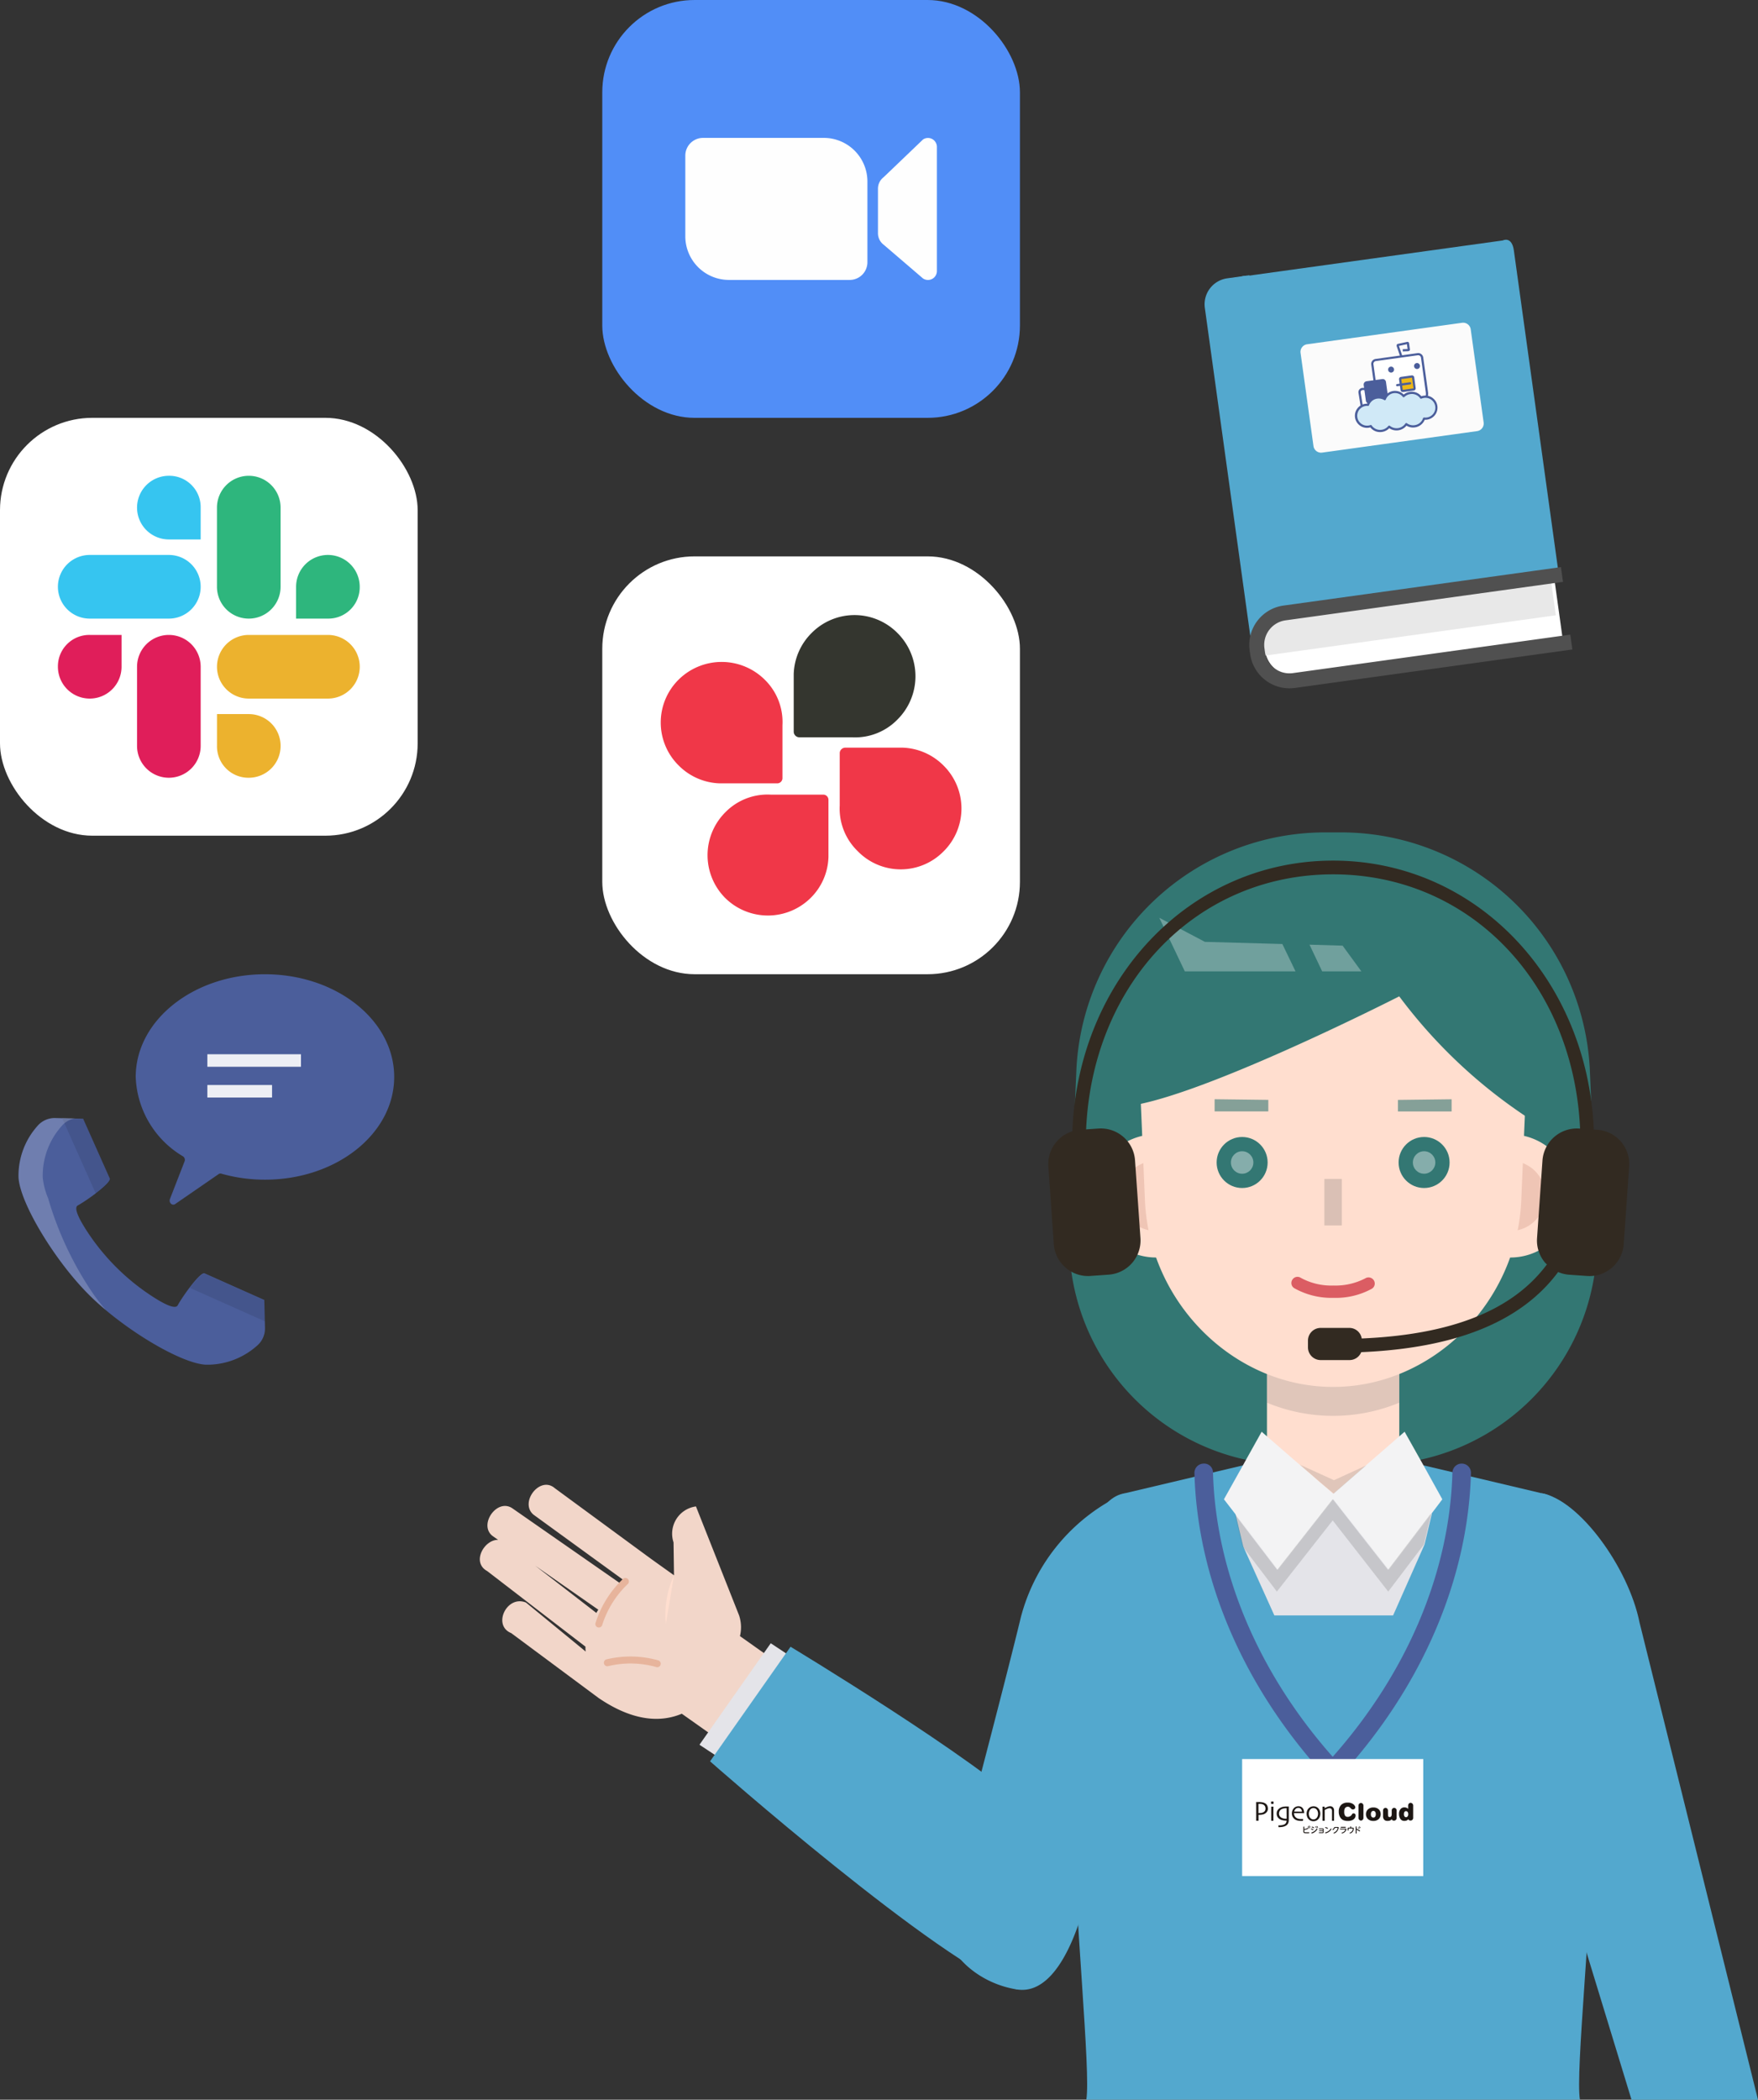 <svg xmlns="http://www.w3.org/2000/svg" width="190.443" height="227.361" viewBox="0 0 190.443 227.361">
  <rect x="0" y="0" width="190.443" height="227.361" fill="#333333" stroke="none"/>
  <g id="グループ_1745" data-name="グループ 1745" transform="translate(-254.433 -7470.639)">
    <g id="グループ_1425" data-name="グループ 1425" transform="translate(-1701.189 8675.438)">
      <g id="グループ_1423" data-name="グループ 1423" transform="translate(2007.604 -1114.668)">
        <g id="グループ_1416" data-name="グループ 1416" transform="translate(63.847)">
          <path id="パス_1588" data-name="パス 1588" d="M2100.918-1066.222c-4.46-1.054-10.08-2.391-14.523-3.426l-4.638,3.712h-6.781l-4.639-3.712c-4.443,1.035-10.045,2.373-14.524,3.426-10.991,1.677-3.211,59.593-4.2,65.675h53.469C2104.094-1006.629,2112.052-1064.6,2100.918-1066.222Z" transform="translate(-2049.761 1137.777)" fill="#53a8ce"/>
          <path id="パス_1589" data-name="パス 1589" d="M2106.943-1071.685a24.29,24.29,0,0,1-24.416,25.5h-8.293a24.287,24.287,0,0,1-24.416-25.5l.761-17.48a26.986,26.986,0,0,1,26.637-25.5h2.327a26.986,26.986,0,0,1,26.638,25.5Z" transform="translate(-2049.794 1114.668)" fill="#337773"/>
          <g id="グループ_1409" data-name="グループ 1409" transform="translate(2.727 32.721)">
            <g id="グループ_1407" data-name="グループ 1407" transform="translate(44.479)">
              <path id="パス_1590" data-name="パス 1590" d="M2082.149-1093.046l-1.162,13.287a6.659,6.659,0,0,0,7.215-6.055A6.661,6.661,0,0,0,2082.149-1093.046Z" transform="translate(-2080.987 1093.046)" fill="#ffdecf"/>
              <path id="パス_1591" data-name="パス 1591" d="M2081.814-1091.156l-.663,7.565a3.79,3.79,0,0,0,4.1-3.443A3.782,3.782,0,0,0,2081.814-1091.156Z" transform="translate(-2080.902 1094.016)" fill="#efc5b5"/>
            </g>
            <g id="グループ_1408" data-name="グループ 1408">
              <path id="パス_1592" data-name="パス 1592" d="M2051.621-1085.832a6.674,6.674,0,0,0,7.216,6.073l-1.162-13.287A6.668,6.668,0,0,0,2051.621-1085.832Z" transform="translate(-2051.596 1093.046)" fill="#ffdecf"/>
              <path id="パス_1593" data-name="パス 1593" d="M2053.508-1087.052a3.8,3.8,0,0,0,4.105,3.461l-.661-7.565A3.79,3.79,0,0,0,2053.508-1087.052Z" transform="translate(-2050.622 1094.016)" fill="#efc5b5"/>
            </g>
          </g>
          <rect id="長方形_552" data-name="長方形 552" width="14.335" height="22.498" transform="translate(21.419 54.517)" fill="#ffdecf"/>
          <g id="グループ_1410" data-name="グループ 1410" transform="translate(21.418 57.563)" opacity="0.2" style="mix-blend-mode: normal;isolation: isolate">
            <path id="パス_1594" data-name="パス 1594" d="M2078.282-1072.441a18.732,18.732,0,0,1-14.336,0c0-1.754,0-2.436,0-4.19h14.334Z" transform="translate(-2063.946 1076.631)" fill="#666"/>
          </g>
          <path id="パス_1595" data-name="パス 1595" d="M2096.181-1076.92c-.47,11.117-9.644,20.212-20.383,20.212s-19.913-9.1-20.385-20.212l-.571-13.472a19.274,19.274,0,0,1,19.372-20.212h3.164a19.275,19.275,0,0,1,19.374,20.212Z" transform="translate(-2047.212 1116.754)" fill="#ffdecf"/>
          <g id="グループ_1411" data-name="グループ 1411" transform="translate(15.749 28.894)" opacity="0.6">
            <path id="パス_1596" data-name="パス 1596" d="M2060.2-1094.255h5.817v-1.249l-5.817-.072Z" transform="translate(-2060.2 1095.575)" fill="#337773"/>
            <path id="パス_1597" data-name="パス 1597" d="M2073.323-1095.5v1.249h5.817v-1.32Z" transform="translate(-2053.464 1095.575)" fill="#337773"/>
          </g>
          <path id="パス_1598" data-name="パス 1598" d="M2083-1064.846l-.785,3.3-3.408,7.682h-12.864l-3.372-7.468-.82-3.444-.107-.464-.018-.107,1.463-2.605,8.725,1.374.57.107.554-.107.464-.071,7.9-1.249,1.606,2.89.071.107Z" transform="translate(-2043.722 1138.649)" fill="#e4e4e9"/>
          <path id="パス_1599" data-name="パス 1599" d="M2084.526-1064.467l-1.16,1.534-4.639,6.1-6.013-7.655-6.012,7.655-4.55-5.977-1.284-1.659,1.837-3.283,2.249-4.032,6.209,5.389,1.552,1.32,1.517-1.32,6.209-5.389,2.266,4.032Z" transform="translate(-2044.109 1136.682)" fill="#f3f3f4"/>
          <path id="パス_1600" data-name="パス 1600" d="M2082.877-1065.408l-4.639,6.1-5.995-7.655-6.012,7.655-4.568-5.977.821,3.444,3.711,4.889,6.049-7.708,6.013,7.708,3.871-5.1.785-3.3Z" transform="translate(-2043.701 1139.158)" fill="#505050" opacity="0.2" style="mix-blend-mode: normal;isolation: isolate"/>
          <path id="パス_1601" data-name="パス 1601" d="M2069.966-1066.284l1.517-1.32,2.016-1.748-3.5,1.606-3.693-1.677,2.105,1.82Z" transform="translate(-2041.316 1137.892)" fill="#666" opacity="0.2" style="mix-blend-mode: normal;isolation: isolate"/>
          <path id="パス_1602" data-name="パス 1602" d="M2073.71-1082.708a7,7,0,0,1-3.462.782,6.874,6.874,0,0,1-3.53-.832.652.652,0,0,0-.916.2.655.655,0,0,0,.2.915,8.185,8.185,0,0,0,4.262,1.049,8.077,8.077,0,0,0,4.145-.982.656.656,0,0,0,.216-.916.671.671,0,0,0-.915-.216Z" transform="translate(-2041.631 1130.993)" fill="#db5d63"/>
          <rect id="長方形_553" data-name="長方形 553" width="1.891" height="5.037" transform="translate(27.641 37.523)" fill="#4a4a4c" opacity="0.2" style="mix-blend-mode: normal;isolation: isolate"/>
          <g id="グループ_1414" data-name="グループ 1414" transform="translate(15.969 32.983)">
            <g id="グループ_1412" data-name="グループ 1412">
              <circle id="楕円形_159" data-name="楕円形 159" cx="2.762" cy="2.762" r="2.762" fill="#337773"/>
              <circle id="楕円形_160" data-name="楕円形 160" cx="1.217" cy="1.217" r="1.217" transform="translate(1.545 1.545)" fill="#fff" opacity="0.4"/>
            </g>
            <g id="グループ_1413" data-name="グループ 1413" transform="translate(19.712)">
              <circle id="楕円形_161" data-name="楕円形 161" cx="2.762" cy="2.762" r="2.762" fill="#337773"/>
              <circle id="楕円形_162" data-name="楕円形 162" cx="1.217" cy="1.217" r="1.217" transform="translate(1.544 1.544)" fill="#fff" opacity="0.4"/>
            </g>
          </g>
          <g id="グループ_1415" data-name="グループ 1415" transform="translate(5.608 3.267)">
            <path id="パス_1603" data-name="パス 1603" d="M2083.641-1098.021a55.32,55.32,0,0,0,16.122,14.51c.3-20.064-9.878-29-21.717-29h-3.122c-11.825,0-21.076,10.772-21.424,26.443C2060.922-1086.443,2083.641-1098.021,2083.641-1098.021Z" transform="translate(-2053.5 1112.509)" fill="#337773"/>
            <path id="パス_1604" data-name="パス 1604" d="M2061.183-1105.951l-4.942-2.605,2.765,5.8H2071l-1.428-2.962Z" transform="translate(-2052.093 1114.538)" fill="#fff" opacity="0.3" style="mix-blend-mode: normal;isolation: isolate"/>
            <path id="パス_1605" data-name="パス 1605" d="M2066.993-1106.634l1.374,2.891h4.247l-2.034-2.783Z" transform="translate(-2046.573 1115.525)" fill="#fff" opacity="0.3" style="mix-blend-mode: normal;isolation: isolate"/>
          </g>
        </g>
        <path id="パス_1606" data-name="パス 1606" d="M2107.774-1083.5l-.384-.027c-.719-16.444-12.844-29.12-28.239-29.12-15.456,0-27.617,12.776-28.248,29.313a3.709,3.709,0,0,0-2.6,3.792l.59,8.425a3.687,3.687,0,0,0,1.271,2.538,3.688,3.688,0,0,0,2.427.914c.088,0,.176,0,.262-.009l1.984-.139a3.716,3.716,0,0,0,3.443-3.959l-.589-8.426a3.69,3.69,0,0,0-1.27-2.538,3.716,3.716,0,0,0-2.691-.9l-1.336.092c.7-15.843,11.948-27.615,26.758-27.615,14.782,0,26.018,11.73,26.752,27.531l-.112-.008a3.741,3.741,0,0,0-3.961,3.442l-.588,8.425a3.687,3.687,0,0,0,.9,2.691c.052.058.114.1.167.157-3.72,4.988-10.338,7.6-20.062,8.018a1.355,1.355,0,0,0-1.327-1.144H2077.8a1.376,1.376,0,0,0-1.374,1.374v.735a1.377,1.377,0,0,0,1.374,1.374h3.127a1.372,1.372,0,0,0,1.27-.857c10.244-.439,17.331-3.3,21.33-8.679a3.67,3.67,0,0,0,1.159.291l1.986.139c.086,0,.174.009.262.009a3.685,3.685,0,0,0,2.427-.914,3.687,3.687,0,0,0,1.27-2.538l.591-8.425A3.714,3.714,0,0,0,2107.774-1083.5Z" transform="translate(-1986.717 1115.703)" fill="#322a21"/>
        <g id="グループ_1417" data-name="グループ 1417" transform="translate(114.298 71.555)">
          <path id="パス_1607" data-name="パス 1607" d="M2083.837-1067.385c4.091.7,9.434,8.054,10.624,14l12.833,51.679h-13.7l-10.46-34.233Z" transform="translate(-2083.131 1067.385)" fill="#53a8ce"/>
        </g>
        <g id="グループ_1422" data-name="グループ 1422" transform="translate(0 70.643)">
          <g id="グループ_1419" data-name="グループ 1419">
            <g id="グループ_1418" data-name="グループ 1418">
              <path id="パス_1608" data-name="パス 1608" d="M2043.767-1045.952l-7.985-5.649a4.106,4.106,0,0,0-.094-2.243l-4.673-11.8a2.978,2.978,0,0,0-2.429,3.892l.051,3.564c-1.224-.879-2.267-1.611-3.113-2.237l-9.809-7.2c-1.6-1.379-3.846,1.544-2.31,2.865l10.156,7.376c-.16.082-.317.171-.471.266l-11.968-8.326c-1.7-1.143-3.765,1.91-2.054,3.06l.518.361c-1.5-.047-2.922,2.429-1.186,3.378l10.649,8.188a2.2,2.2,0,0,0,.024.528l-6.473-5.307c-2.078-.854-3.667,2.48-1.6,3.307l9.448,7.014c3.4,2.323,6.445,2.806,9.032,1.718l8.3,5.869Zm-23.542-8.16-6.623-5.114,6.833,4.764A3.179,3.179,0,0,0,2020.225-1054.112Z" transform="translate(-2007.604 1067.987)" fill="#f2d6c9"/>
            </g>
            <path id="パス_1609" data-name="パス 1609" d="M2016.25-1055.956a.366.366,0,0,1-.089-.01.376.376,0,0,1-.278-.456,11.277,11.277,0,0,1,2.974-4.787.38.38,0,0,1,.537,0,.377.377,0,0,1,0,.534,10.519,10.519,0,0,0-2.771,4.423A.378.378,0,0,1,2016.25-1055.956Z" transform="translate(-2003.36 1071.411)" fill="#e7b49c"/>
            <path id="パス_1610" data-name="パス 1610" d="M2022.263-1054.538a.356.356,0,0,1-.1-.014,10.327,10.327,0,0,0-5.191-.106.377.377,0,0,1-.474-.251.379.379,0,0,1,.25-.474,11.128,11.128,0,0,1,5.61.1.381.381,0,0,1,.269.465A.384.384,0,0,1,2022.263-1054.538Z" transform="translate(-2003.045 1074.289)" fill="#e7b49c"/>
            <path id="パス_1611" data-name="パス 1611" d="M2020.945-1056.236a10.207,10.207,0,0,1,.885-5.274" transform="translate(-2000.797 1071.313)" fill="#ffdecf"/>
          </g>
          <g id="グループ_1421" data-name="グループ 1421" transform="translate(23.79 17.159)">
            <g id="グループ_1420" data-name="グループ 1420">
              <path id="パス_1612" data-name="パス 1612" d="M2031.046-1056.649l-7.722,10.988,5.522,3.646,7.722-10.988Z" transform="translate(-2023.324 1056.649)" fill="#e4e4e9"/>
              <path id="パス_1613" data-name="パス 1613" d="M2058.521-1038.744c-5.386-5.378-25.719-17.655-25.719-17.655l-8.719,12.406s25,22.068,33.251,24.7" transform="translate(-2022.934 1056.777)" fill="#53a8ce"/>
            </g>
          </g>
          <path id="パス_1614" data-name="パス 1614" d="M2060.448-1067.385a20.44,20.44,0,0,0-11.3,13.458s-1.6,6.79-8.246,31.825c-.672,3.833,3.118,7.713,7.836,8.451,5.383.841,7.645-10.6,7.645-10.6l3.222-11.7Z" transform="translate(-1990.549 1068.297)" fill="#53a8ce"/>
        </g>
      </g>
      <g id="グループ_1424" data-name="グループ 1424" transform="translate(2085.014 -1046.32)">
        <path id="パス_1615" data-name="パス 1615" d="M2073.735-1035.249h0a1,1,0,0,1-.74-.324c-8.861-9.635-13.918-21.319-14.239-32.9a1.007,1.007,0,0,1,.977-1.032.96.96,0,0,1,1.034.976c.3,10.771,4.893,21.657,12.968,30.772,8.076-9.115,12.673-20,12.968-30.771a1.006,1.006,0,0,1,1.005-.978h.029a1,1,0,0,1,.976,1.032c-.319,11.578-5.375,23.262-14.239,32.9A1,1,0,0,1,2073.735-1035.249Z" transform="translate(-2058.756 1069.504)" fill="#4b5e9b"/>
        <rect id="長方形_554" data-name="長方形 554" width="19.623" height="12.669" transform="translate(5.168 31.992)" fill="#fff"/>
        <path id="パス_1616" data-name="パス 1616" d="M2064.45-1044.574a.627.627,0,0,1-.142.4.712.712,0,0,1-.383.242,1.407,1.407,0,0,1-.225.039,2.371,2.371,0,0,1-.273.012v.641h-.25c0-.061,0-.172,0-.339s0-.418,0-.761v-.4c0-.159,0-.336-.006-.53h.23a2.609,2.609,0,0,1,.446.034.856.856,0,0,1,.31.114.583.583,0,0,1,.21.225.708.708,0,0,1,.074.324m-.257,0a.443.443,0,0,0-.289-.44.7.7,0,0,0-.2-.048c-.07-.006-.142-.01-.218-.01h-.056v.227c0,.138,0,.251,0,.333v.44h.061a1.713,1.713,0,0,0,.216-.014.663.663,0,0,0,.2-.05.491.491,0,0,0,.218-.169.455.455,0,0,0,.071-.268Zm.873-.493h-.268v-.26h.268Zm-.013,1.83h-.241c0-.016,0-.112,0-.3s0-.334,0-.452v-.344q0-.186,0-.44h.241c0,.147,0,.283-.006.41v.339c0,.234,0,.423,0,.564s0,.218,0,.221m1.667-1.548v1.453a.8.8,0,0,1-.088.407.637.637,0,0,1-.253.235,1.226,1.226,0,0,1-.315.106,2.137,2.137,0,0,1-.451.038l-.024-.192a2.476,2.476,0,0,0,.317-.018,1.139,1.139,0,0,0,.257-.056.486.486,0,0,0,.247-.177.512.512,0,0,0,.073-.268h-.073a1.611,1.611,0,0,1-.371-.044.917.917,0,0,1-.327-.136.7.7,0,0,1-.217-.235.692.692,0,0,1-.083-.356.619.619,0,0,1,.116-.375.8.8,0,0,1,.312-.257,1.05,1.05,0,0,1,.3-.1,2.51,2.51,0,0,1,.4-.026h.175Zm-.232.8v-.273c0-.109,0-.225,0-.339h-.04a1.368,1.368,0,0,0-.246.018,1.074,1.074,0,0,0-.223.067.508.508,0,0,0-.235.2.53.53,0,0,0-.082.29.49.49,0,0,0,.082.283.532.532,0,0,0,.217.183.99.99,0,0,0,.215.071,1.049,1.049,0,0,0,.257.027h.058v-.17c0-.1,0-.216,0-.354m1.9-.08h-1.1a.664.664,0,0,0,.067.3.566.566,0,0,0,.206.222.671.671,0,0,0,.2.083,1.09,1.09,0,0,0,.27.029c.058,0,.114,0,.159,0l.089-.006-.027.2-.08.006c-.046,0-.1,0-.16,0a1.3,1.3,0,0,1-.424-.062.8.8,0,0,1-.293-.174.784.784,0,0,1-.17-.236.739.739,0,0,1-.07-.321.891.891,0,0,1,.052-.313.858.858,0,0,1,.154-.259.6.6,0,0,1,.223-.159.7.7,0,0,1,.275-.058.707.707,0,0,1,.251.043.514.514,0,0,1,.189.13.643.643,0,0,1,.136.238,1.091,1.091,0,0,1,.05.342m-.235-.17a.5.5,0,0,0-.128-.3.364.364,0,0,0-.274-.107.4.4,0,0,0-.283.109.58.58,0,0,0-.157.293Zm1.984.225a.936.936,0,0,1-.063.339.761.761,0,0,1-.182.274.714.714,0,0,1-.221.147.758.758,0,0,1-.277.05.774.774,0,0,1-.274-.05.684.684,0,0,1-.225-.145.742.742,0,0,1-.178-.272.9.9,0,0,1-.062-.342.919.919,0,0,1,.053-.322.759.759,0,0,1,.169-.263.7.7,0,0,1,.237-.162.735.735,0,0,1,.285-.057.741.741,0,0,1,.286.053.664.664,0,0,1,.226.156.768.768,0,0,1,.169.269.88.88,0,0,1,.058.327m-.243.011a.84.84,0,0,0-.046-.278.54.54,0,0,0-.144-.225.381.381,0,0,0-.141-.089.478.478,0,0,0-.169-.031.44.44,0,0,0-.182.033.457.457,0,0,0-.146.1.557.557,0,0,0-.127.209.75.75,0,0,0-.045.265.773.773,0,0,0,.047.281.539.539,0,0,0,.151.227.434.434,0,0,0,.136.082.5.5,0,0,0,.163.027.474.474,0,0,0,.179-.033.42.42,0,0,0,.145-.1.585.585,0,0,0,.131-.212.761.761,0,0,0,.046-.263m1.734.757c0-.009,0-.079,0-.216s0-.253,0-.345v-.557a.467.467,0,0,0-.118-.334.414.414,0,0,0-.314-.121.782.782,0,0,0-.235.047,2.143,2.143,0,0,0-.355.17v-.177h-.231c0,.16,0,.312,0,.454v.374c0,.231,0,.4,0,.521s0,.178,0,.186h.24c0-.008,0-.094,0-.26s0-.307,0-.425v-.48a1.963,1.963,0,0,1,.277-.139.62.62,0,0,1,.229-.056.261.261,0,0,1,.215.076.411.411,0,0,1,.068.25v.459c0,.038,0,.135,0,.295s0,.254,0,.281h.239m1.919-.678a.553.553,0,0,1-.188.18.512.512,0,0,1-.274.07.332.332,0,0,1-.272-.118.721.721,0,0,1-.1-.437.688.688,0,0,1,.082-.38.374.374,0,0,1,.47-.124.327.327,0,0,1,.121.1.87.87,0,0,0,.076.076.277.277,0,0,0,.318.056s.094-.056.115-.115a.249.249,0,0,0-.027-.233.629.629,0,0,0-.209-.22.981.981,0,0,0-.572-.147.951.951,0,0,0-.711.254,1,1,0,0,0-.254.735,1.087,1.087,0,0,0,.145.586.805.805,0,0,0,.342.321,1.241,1.241,0,0,0,.508.091,1.13,1.13,0,0,0,.426-.074.647.647,0,0,0,.354-.3c.056-.109.121-.434-.169-.448a.2.2,0,0,0-.183.121m.714.362a.289.289,0,0,0,.268.3.288.288,0,0,0,.268-.3v-1.312a.289.289,0,0,0-.268-.3.286.286,0,0,0-.268.3Zm.81-.388a.7.7,0,0,1,.215-.525.813.813,0,0,1,.581-.206.8.8,0,0,1,.631.242.758.758,0,0,1-.041,1.006.812.812,0,0,1-.589.206.828.828,0,0,1-.543-.169.685.685,0,0,1-.254-.554m.534,0a.423.423,0,0,0,.075.276.25.25,0,0,0,.349.032l.031-.032a.436.436,0,0,0,.074-.283.415.415,0,0,0-.075-.269.231.231,0,0,0-.185-.088.238.238,0,0,0-.192.089.413.413,0,0,0-.077.274Zm2.787-.395a.287.287,0,0,0-.266-.3.286.286,0,0,0-.267.3v.365a.422.422,0,0,1-.062.263.186.186,0,0,1-.156.073.168.168,0,0,1-.136-.056l-.032-.036c-.009-.08-.017-.281-.017-.451v-.157a.288.288,0,0,0-.268-.3.287.287,0,0,0-.268.3v.578a.566.566,0,0,0,.124.406.451.451,0,0,0,.346.131.733.733,0,0,0,.306-.048.518.518,0,0,0,.165-.13s.02.033.03.056c.028.054.082.094.251.094a.281.281,0,0,0,.248-.3Zm1.52-.831a.289.289,0,0,1,.27.3v1.309a.281.281,0,0,1-.25.3c-.136,0-.222-.035-.25-.1a.092.092,0,0,0-.026-.035.81.81,0,0,1-.143.115.627.627,0,0,1-.279.057.491.491,0,0,1-.434-.216.9.9,0,0,1-.15-.525.765.765,0,0,1,.165-.53.544.544,0,0,1,.422-.183.6.6,0,0,1,.226.041.531.531,0,0,1,.182.124v-.362a.285.285,0,0,1,.268-.3m-.265,1.221a.376.376,0,0,0-.07-.245.224.224,0,0,0-.176-.08.191.191,0,0,0-.153.074.411.411,0,0,0-.064.26.4.4,0,0,0,.064.25.2.2,0,0,0,.16.079.216.216,0,0,0,.17-.08.406.406,0,0,0,.068-.26Zm.266-1.221a.289.289,0,0,1,.27.3v1.309a.28.28,0,0,1-.25.3c-.136,0-.222-.035-.25-.1a.11.11,0,0,0-.025-.035.873.873,0,0,1-.143.115.636.636,0,0,1-.28.057.492.492,0,0,1-.434-.216.9.9,0,0,1-.15-.525.77.77,0,0,1,.165-.53.543.543,0,0,1,.422-.183.6.6,0,0,1,.225.041.527.527,0,0,1,.18.124v-.362a.286.286,0,0,1,.269-.3m-.265,1.221a.373.373,0,0,0-.069-.245.223.223,0,0,0-.176-.08.194.194,0,0,0-.154.074.411.411,0,0,0-.064.26.4.4,0,0,0,.064.25.2.2,0,0,0,.16.079.22.22,0,0,0,.17-.08.4.4,0,0,0,.069-.26Zm.266-1.221a.289.289,0,0,1,.27.3v1.309a.28.28,0,0,1-.25.3c-.136,0-.221-.035-.25-.1a.085.085,0,0,0-.026-.035.7.7,0,0,1-.144.115.625.625,0,0,1-.279.057.493.493,0,0,1-.434-.216.9.9,0,0,1-.15-.525.764.764,0,0,1,.167-.53.538.538,0,0,1,.421-.183.6.6,0,0,1,.225.041.521.521,0,0,1,.178.124v-.362a.287.287,0,0,1,.271-.3m-.265,1.221a.373.373,0,0,0-.069-.245.223.223,0,0,0-.175-.08.193.193,0,0,0-.156.074.411.411,0,0,0-.064.26.4.4,0,0,0,.064.25.2.2,0,0,0,.16.079.22.22,0,0,0,.17-.08.381.381,0,0,0,.071-.26Zm-11.254,1.63a1.771,1.771,0,0,0,.336-.111c.035-.016.039-.018.051-.018a.05.05,0,0,1,.047.051c0,.026-.012.035-.074.062a1.766,1.766,0,0,1-.36.111v.153c0,.08.015.094.235.094.059,0,.118,0,.176,0l.079,0a.041.041,0,0,1,.049.047.042.042,0,0,1-.029.045,1,1,0,0,1-.273.011c-.2,0-.337,0-.337-.17v-.5c0-.032.015-.046.052-.046s.049.027.049.046Zm.638-.226a.12.12,0,0,1-.12.12.119.119,0,0,1-.119-.12.119.119,0,0,1,.119-.118A.118.118,0,0,1,2069.038-1042.542Zm-.183,0a.064.064,0,0,0,.063.065.064.064,0,0,0,.064-.065.064.064,0,0,0-.064-.063A.064.064,0,0,0,2068.855-1042.542Zm.3.162a.7.7,0,0,1,.146.05c.073.032.082.035.082.064a.051.051,0,0,1-.042.053c-.011,0-.012,0-.073-.027-.022-.009-.133-.052-.139-.056a.04.04,0,0,1-.018-.034A.047.047,0,0,1,2069.156-1042.38Zm.009.467c0-.032.02-.039.073-.056a.962.962,0,0,0,.487-.375c.019-.024.029-.039.05-.039a.056.056,0,0,1,.054.053.857.857,0,0,1-.255.3.845.845,0,0,1-.359.18A.053.053,0,0,1,2069.165-1041.912Zm.068-.676a.774.774,0,0,1,.153.054c.053.023.071.031.071.059a.048.048,0,0,1-.042.051c-.01,0-.016,0-.071-.027l-.134-.053a.039.039,0,0,1-.02-.035A.047.047,0,0,1,2069.233-1042.589Zm.511.12a.037.037,0,0,1-.037.034c-.02,0-.025-.012-.038-.036a.484.484,0,0,0-.059-.091.034.034,0,0,1-.009-.021.037.037,0,0,1,.047-.033A.348.348,0,0,1,2069.745-1042.469Zm.133-.024a.037.037,0,0,1-.037.035c-.02,0-.023-.009-.037-.038a.429.429,0,0,0-.057-.094.04.04,0,0,1-.009-.021.038.038,0,0,1,.049-.034A.356.356,0,0,1,2069.878-1042.493Zm.162.387a.039.039,0,0,1-.045-.041c0-.036.024-.043.045-.043h.362v-.088c0-.014,0-.033-.034-.033h-.344a.039.039,0,0,1-.043-.042.038.038,0,0,1,.043-.042h.37c.075,0,.1.035.1.094v.313c0,.074-.037.1-.1.1h-.377a.04.04,0,0,1-.044-.042.038.038,0,0,1,.044-.042h.351c.03,0,.034-.017.034-.035v-.094Zm1.308-.222a.806.806,0,0,1-.281.31.886.886,0,0,1-.354.153.053.053,0,0,1-.053-.056c0-.035.02-.041.071-.054a.879.879,0,0,0,.5-.345c.038-.052.042-.058.063-.058S2071.347-1042.357,2071.347-1042.328Zm-.51-.168c.115.052.115.068.115.088a.055.055,0,0,1-.048.056.087.087,0,0,1-.044-.018c-.04-.023-.107-.053-.163-.077-.017-.008-.036-.017-.036-.041a.052.052,0,0,1,.051-.053A.666.666,0,0,1,2070.837-1042.5Zm1.2-.048c.026,0,.088,0,.088.073a.809.809,0,0,1-.235.466.6.6,0,0,1-.271.159.05.05,0,0,1-.047-.052c0-.027.017-.035.059-.053a.7.7,0,0,0,.341-.34.551.551,0,0,0,.041-.141c0-.02-.017-.02-.032-.02h-.226c-.03,0-.033.006-.056.041a.724.724,0,0,1-.154.179.065.065,0,0,1-.041.018.052.052,0,0,1-.051-.048c0-.018.008-.024.041-.055a.658.658,0,0,0,.144-.18c.028-.046.05-.047.106-.047Zm.83.171c.029,0,.089,0,.089.071a.515.515,0,0,1-.156.293.671.671,0,0,1-.306.157.049.049,0,0,1-.048-.052c0-.027,0-.029.092-.059a.441.441,0,0,0,.3-.3c0-.017-.021-.017-.032-.017h-.5a.041.041,0,0,1-.047-.047.041.041,0,0,1,.047-.047Zm-.023-.19a.042.042,0,0,1,.049.047.043.043,0,0,1-.049.049h-.458a.043.043,0,0,1-.049-.047.043.043,0,0,1,.049-.048Zm.536,0c0-.019,0-.045.047-.045s.05.014.05.045v.09h.174c.043,0,.1,0,.1.106a.572.572,0,0,1-.112.34.532.532,0,0,1-.278.18.049.049,0,0,1-.049-.051c0-.026.011-.03.065-.054a.445.445,0,0,0,.247-.253.472.472,0,0,0,.027-.144c0-.026-.014-.032-.046-.032h-.375c-.03,0-.038.018-.038.039v.136c0,.013,0,.047-.049.047s-.048-.015-.048-.047v-.161c0-.062.019-.107.107-.107h.172Zm.684.681c0,.015,0,.048-.05.048s-.05-.029-.05-.048v-.675c0-.014,0-.049.05-.049s.05.032.05.049v.2a1.908,1.908,0,0,1,.337.185c.027.018.039.03.039.05a.055.055,0,0,1-.052.055c-.018,0-.035-.012-.071-.038a1.547,1.547,0,0,0-.253-.144Zm.287-.556c.032.035.036.044.036.056a.041.041,0,0,1-.038.039c-.013,0-.019-.006-.038-.027a.571.571,0,0,0-.077-.079c-.014-.01-.015-.016-.015-.026a.041.041,0,0,1,.039-.04C2074.282-1042.516,2074.328-1042.468,2074.353-1042.441Zm.1-.094c.032.037.035.045.035.058a.041.041,0,0,1-.04.039c-.012,0-.018-.006-.036-.03a.473.473,0,0,0-.077-.079.028.028,0,0,1-.014-.024.042.042,0,0,1,.041-.041C2074.38-1042.611,2074.428-1042.56,2074.452-1042.534Z" transform="translate(-2056.486 1081.915)" fill="#1d1714"/>
      </g>
    </g>
    <g id="グループ_1430" data-name="グループ 1430">
      <g id="グループ_1278" data-name="グループ 1278" transform="translate(319.677 7530.884)">
        <rect id="長方形_514" data-name="長方形 514" width="45.244" height="45.244" rx="10" transform="translate(0)" fill="#fff"/>
        <g id="グループ_1277" data-name="グループ 1277" transform="translate(6.333 6.356)">
          <path id="パス_1491" data-name="パス 1491" d="M2089.693-1147.05a6.538,6.538,0,0,0-9.308,0,6.552,6.552,0,0,0-1.933,4.423v6.257a.618.618,0,0,0,.61.61h5.7a6.409,6.409,0,0,0,4.935-1.933A6.6,6.6,0,0,0,2089.693-1147.05Z" transform="translate(-2064.046 1148.996)" fill="#34362f"/>
          <path id="パス_1492" data-name="パス 1492" d="M2071.38-1143.912a6.537,6.537,0,0,0,0,9.307,6.554,6.554,0,0,0,4.425,1.933h6.255a.564.564,0,0,0,.559-.559h0v-5.748a6.4,6.4,0,0,0-1.933-4.933A6.63,6.63,0,0,0,2071.38-1143.912Zm5.035,23.649a6.584,6.584,0,0,0,9.306-.049,6.479,6.479,0,0,0,1.882-4.374v-6.206a.564.564,0,0,0-.559-.559h-5.7a6.4,6.4,0,0,0-4.933,1.933A6.568,6.568,0,0,0,2076.415-1120.264Zm23.65-5.035a6.537,6.537,0,0,0,0-9.307,6.562,6.562,0,0,0-4.425-1.933h-6.206a.61.61,0,0,0-.61.559v5.7a6.411,6.411,0,0,0,1.933,4.934A6.5,6.5,0,0,0,2100.065-1125.3Z" transform="translate(-2069.434 1150.893)" fill="#f03748"/>
        </g>
      </g>
      <g id="グループ_1279" data-name="グループ 1279" transform="translate(254.433 7515.883)">
        <rect id="長方形_515" data-name="長方形 515" width="45.245" height="45.245" rx="10" fill="#fff"/>
        <path id="a" d="M2039.637-1134.814a3.446,3.446,0,0,1-3.446,3.446,3.447,3.447,0,0,1-3.447-3.446,3.4,3.4,0,0,1,3.447-3.447h3.446Zm1.679,0a3.447,3.447,0,0,1,3.447-3.447,3.447,3.447,0,0,1,3.446,3.447v8.572a3.447,3.447,0,0,1-3.446,3.446,3.447,3.447,0,0,1-3.447-3.446Z" transform="translate(-2026.47 1161.767)" fill="#e01e5a"/>
        <path id="a-2" data-name="a" d="M2044.763-1142.155a3.447,3.447,0,0,1-3.447-3.446,3.447,3.447,0,0,1,3.447-3.447,3.4,3.4,0,0,1,3.446,3.447v3.446Zm0,1.679a3.447,3.447,0,0,1,3.446,3.446,3.447,3.447,0,0,1-3.446,3.448h-8.572a3.447,3.447,0,0,1-3.447-3.448,3.447,3.447,0,0,1,3.447-3.446Z" transform="translate(-2026.47 1155.322)" fill="#36c5f0"/>
        <path id="a-3" data-name="a" d="M2052.1-1137.03a3.447,3.447,0,0,1,3.447-3.446,3.446,3.446,0,0,1,3.446,3.446,3.4,3.4,0,0,1-3.446,3.448H2052.1Zm-1.68,0a3.446,3.446,0,0,1-3.445,3.448,3.447,3.447,0,0,1-3.447-3.448v-8.57a3.447,3.447,0,0,1,3.447-3.447,3.446,3.446,0,0,1,3.445,3.447Z" transform="translate(-2020.025 1155.322)" fill="#2eb67d"/>
        <path id="a-4" data-name="a" d="M2046.978-1129.689a3.446,3.446,0,0,1,3.445,3.447,3.446,3.446,0,0,1-3.445,3.446,3.4,3.4,0,0,1-3.447-3.446v-3.447Zm0-1.679a3.447,3.447,0,0,1-3.447-3.446,3.447,3.447,0,0,1,3.447-3.447h8.572a3.446,3.446,0,0,1,3.446,3.447,3.446,3.446,0,0,1-3.446,3.446Z" transform="translate(-2020.025 1161.767)" fill="#ecb22e"/>
      </g>
      <g id="グループ_1280" data-name="グループ 1280" transform="translate(319.677 7470.639)">
        <rect id="長方形_516" data-name="長方形 516" width="45.244" height="45.244" rx="10" transform="translate(0)" fill="#518ef7"/>
        <path id="パス_1493" data-name="パス 1493" d="M2109.672-1143.628h13.082a4.725,4.725,0,0,1,4.725,4.725v8.738a1.916,1.916,0,0,1-1.917,1.917H2112.48a4.726,4.726,0,0,1-4.727-4.725h0v-8.737a1.918,1.918,0,0,1,1.918-1.917Z" transform="translate(-2098.757 1158.559)" fill="#fefefe"/>
        <path id="パス_1494" data-name="パス 1494" d="M2125.688-1128.418l-4.258-3.649a1.557,1.557,0,0,1-.613-1.24v-4.829a1.56,1.56,0,0,1,.618-1.244l4.257-4.075a.964.964,0,0,1,1.342.256.962.962,0,0,1,.166.542v13.441a.965.965,0,0,1-.963.968A.974.974,0,0,1,2125.688-1128.418Z" transform="translate(-2090.951 1158.563)" fill="#fefefe"/>
      </g>
      <g id="グループ_1288" data-name="グループ 1288" transform="translate(384.921 7496.598)">
        <path id="パス_1495" data-name="パス 1495" d="M2070.256-1112.879l29.02-4.022s.984-.511,1.206,1.091,4.793,34.563,4.793,34.563l-30.056,4.166Z" transform="translate(-2066.973 1116.979)" fill="#53a8ce"/>
        <path id="パス_1496" data-name="パス 1496" d="M2073.049-1114.572l-2.4.334a2.839,2.839,0,0,0-2.417,3.193l5.023,36.235a2.884,2.884,0,0,0,.224.771,5.132,5.132,0,0,1,4.394-4.681l.147-.019Z" transform="translate(-2068.201 1118.418)" fill="#53a8ce"/>
        <rect id="長方形_517" data-name="長方形 517" width="0.485" height="36.235" transform="translate(4.065 3.955) rotate(-7.898)" fill="#53a8ce"/>
        <path id="パス_1497" data-name="パス 1497" d="M2103.687-1093.84l-28.681,3.976a3.165,3.165,0,0,0-2.691,3.561,3.166,3.166,0,0,0,3.561,2.693l28.681-3.976Z" transform="translate(-2065.761 1130.805)" fill="#fff"/>
        <path id="パス_1498" data-name="パス 1498" d="M2072.051-1086.46h0a3.1,3.1,0,0,0,.229.807l31.693-4.393-.548-3.949-28.68,3.975a3.165,3.165,0,0,0-2.693,3.561" transform="translate(-2065.919 1130.712)" fill="#e8e8e8"/>
        <path id="パス_1499" data-name="パス 1499" d="M2106.012-1087.475l-30.056,4.166a2.683,2.683,0,0,1-3.022-2.286l-.056-.407a2.681,2.681,0,0,1,2.286-3.021l30.057-4.166-.223-1.6-30.056,4.166a4.3,4.3,0,0,0-3.668,4.849l.058.406a4.3,4.3,0,0,0,4.846,3.666l30.057-4.166Z" transform="translate(-2066.39 1130.235)" fill="#505050"/>
        <g id="グループ_1287" data-name="グループ 1287" transform="translate(10.396 8.984)">
          <path id="パス_1500" data-name="パス 1500" d="M2077.049-1097.29l16.791-2.328a.833.833,0,0,0,.707-.936l-1.4-10.086a.832.832,0,0,0-.935-.708l-16.791,2.327a.833.833,0,0,0-.708.937l1.4,10.086a.833.833,0,0,0,.935.708" transform="translate(-2074.709 1111.356)" fill="#fbfbfb"/>
          <g id="グループ_1286" data-name="グループ 1286" transform="translate(5.893 2.068)">
            <g id="グループ_1285" data-name="グループ 1285">
              <path id="パス_1501" data-name="パス 1501" d="M2081.865-1107.987a.122.122,0,0,1-.115-.082l-.511-1.5a.192.192,0,0,1,.005-.158.123.123,0,0,1,.1-.105l1.01-.217a.185.185,0,0,1,.152.022.184.184,0,0,1,.067.125l.094.673c.014.112-.1.171-.179.185l-.593.025-.01-.24.53-.022-.071-.521-.868.185.5,1.476a.121.121,0,0,1-.075.152A.168.168,0,0,1,2081.865-1107.987Zm-.411-1.628v0Z" transform="translate(-2076.708 1110.061)" fill="#4b5e9b"/>
              <g id="グループ_1281" data-name="グループ 1281" transform="translate(0.379 1.219)">
                <path id="パス_1502" data-name="パス 1502" d="M2080.462-1108.587a.423.423,0,0,0-.363.479l.313,2.257a.354.354,0,0,1-.289.41.31.31,0,0,1-.078,0l-.97-.016a.345.345,0,0,0-.364.324.312.312,0,0,0,.007.09l.282,1.714a.441.441,0,0,0,.49.363l5.6-.776a1.238,1.238,0,0,0,.92-1.377l-.519-3.74a.425.425,0,0,0-.479-.364Z" transform="translate(-2078.59 1109.343)" fill="#fff"/>
                <path id="パス_1503" data-name="パス 1503" d="M2079.479-1102.791a.562.562,0,0,1-.553-.467l-.281-1.716a.391.391,0,0,1-.007-.121.452.452,0,0,1,.154-.313.459.459,0,0,1,.307-.118l.027,0,.965.015a.161.161,0,0,0,.059,0,.235.235,0,0,0,.19-.272l-.314-2.262a.548.548,0,0,1,.465-.615h0l4.549-.629a.4.4,0,0,1,.075-.006.55.55,0,0,1,.542.471l.517,3.741a1.364,1.364,0,0,1-1.022,1.513l-5.594.775A.709.709,0,0,1,2079.479-1102.791Zm-.377-2.5a.223.223,0,0,0-.15.057.219.219,0,0,0-.073.153.133.133,0,0,0,0,.057l.281,1.72a.33.33,0,0,0,.359.264l5.594-.776a1.116,1.116,0,0,0,.82-1.243l-.52-3.74a.309.309,0,0,0-.344-.262l-4.546.631a.306.306,0,0,0-.262.345l.313,2.257a.475.475,0,0,1-.387.545.777.777,0,0,1-.1.008l-.969-.016Z" transform="translate(-2078.635 1109.298)" fill="#4b5e9b"/>
              </g>
              <path id="パス_1504" data-name="パス 1504" d="M2081.291-1108.1a.322.322,0,0,1-.275.362.32.32,0,0,1-.362-.275.319.319,0,0,1,.274-.363.32.32,0,0,1,.363.275" transform="translate(-2077.053 1111.067)" fill="#4b5e9b"/>
              <path id="パス_1505" data-name="パス 1505" d="M2083.049-1108.344a.325.325,0,0,1-.275.364.323.323,0,0,1-.363-.275.321.321,0,0,1,.275-.364h0a.321.321,0,0,1,.361.275" transform="translate(-2076.002 1110.921)" fill="#4b5e9b"/>
              <g id="グループ_1282" data-name="グループ 1282" transform="translate(4.78 3.636)">
                <path id="パス_1506" data-name="パス 1506" d="M2081.57-1107.548l1.163-.161a.121.121,0,0,1,.136.1l.161,1.161a.122.122,0,0,1-.1.137l-1.162.161a.123.123,0,0,1-.136-.1l-.161-1.163a.12.12,0,0,1,.1-.136" transform="translate(-2081.345 1107.83)" fill="#eeb817"/>
                <path id="パス_1507" data-name="パス 1507" d="M2081.79-1105.981a.245.245,0,0,1-.144-.046.247.247,0,0,1-.093-.161l-.161-1.163a.235.235,0,0,1,.046-.177.234.234,0,0,1,.158-.093h0l1.163-.161a.234.234,0,0,1,.179.046.24.24,0,0,1,.094.158l.16,1.163a.241.241,0,0,1-.046.179.239.239,0,0,1-.16.093l-1.161.161Zm-.158-1.4h0l.16,1.164,1.165-.161-.16-1.163Z" transform="translate(-2081.39 1107.785)" fill="#4b5e9b"/>
              </g>
              <path id="パス_1508" data-name="パス 1508" d="M2081.309-1106.887a.119.119,0,0,1-.118-.1.118.118,0,0,1,.1-.134l1.4-.2a.113.113,0,0,1,.136.1.12.12,0,0,1-.1.136l-1.4.193Z" transform="translate(-2076.73 1111.698)" fill="#4b5e9b"/>
              <g id="グループ_1283" data-name="グループ 1283" transform="translate(0.947 4.036)">
                <path id="パス_1509" data-name="パス 1509" d="M2079.273-1107.222l1.7-.235a.244.244,0,0,1,.273.206l.235,1.7a.244.244,0,0,1-.206.273l-1.7.235a.243.243,0,0,1-.272-.206l-.235-1.7a.244.244,0,0,1,.206-.273" transform="translate(-2078.945 1107.579)" fill="#4b5e9b"/>
                <path id="パス_1510" data-name="パス 1510" d="M2079.588-1104.88a.364.364,0,0,1-.359-.311l-.235-1.7a.36.36,0,0,1,.307-.407h0l1.7-.235a.35.35,0,0,1,.27.07.365.365,0,0,1,.137.24l.235,1.695a.354.354,0,0,1-.069.267.355.355,0,0,1-.24.141l-1.695.235A.272.272,0,0,1,2079.588-1104.88Zm-.252-2.179a.125.125,0,0,0-.105.139l.236,1.695a.128.128,0,0,0,.139.106l1.693-.237a.119.119,0,0,0,.082-.046.119.119,0,0,0,.024-.09l-.236-1.7a.126.126,0,0,0-.047-.082.112.112,0,0,0-.091-.024Z" transform="translate(-2078.99 1107.534)" fill="#4b5e9b"/>
              </g>
              <g id="グループ_1284" data-name="グループ 1284" transform="translate(0 5.312)">
                <path id="パス_1511" data-name="パス 1511" d="M2085.8-1106.135a1.123,1.123,0,0,0-.293.08,1.228,1.228,0,0,0-1.177-.5,1.277,1.277,0,0,0-.706.342,1.186,1.186,0,0,0-1.669-.192,1.2,1.2,0,0,0-.374.515,1.258,1.258,0,0,0-.825-.168,1.224,1.224,0,0,0-.994.787,1.189,1.189,0,0,0-1.284,1.086,1.189,1.189,0,0,0,1.084,1.283,1.194,1.194,0,0,0,.5-.066,1.229,1.229,0,0,0,1.19.516,1.256,1.256,0,0,0,.8-.452,1.261,1.261,0,0,0,1.776-.176,1.1,1.1,0,0,0,.073-.1,1.244,1.244,0,0,0,.918.23,1.225,1.225,0,0,0,1.01-.829,1.168,1.168,0,0,0,.289,0,1.188,1.188,0,0,0,1.043-1.319,1.19,1.19,0,0,0-1.32-1.043l-.05.008Z" transform="translate(-2078.353 1106.78)" fill="#d0e9f7"/>
                <path id="パス_1512" data-name="パス 1512" d="M2081.115-1102.273a1.327,1.327,0,0,1-1.05-.51,1.248,1.248,0,0,1-.468.047,1.312,1.312,0,0,1-1.195-1.414,1.3,1.3,0,0,1,.46-.89,1.294,1.294,0,0,1,.841-.308h.025a1.341,1.341,0,0,1,1.056-.785,1.345,1.345,0,0,1,.783.122,1.3,1.3,0,0,1,.357-.441,1.3,1.3,0,0,1,.965-.276,1.3,1.3,0,0,1,.792.391,1.352,1.352,0,0,1,.677-.291,1.344,1.344,0,0,1,1.236.473,1.341,1.341,0,0,1,.234-.056l.057-.006a1.291,1.291,0,0,1,.961.273,1.306,1.306,0,0,1,.489.874,1.312,1.312,0,0,1-1.149,1.454,1.823,1.823,0,0,1-.224.011,1.354,1.354,0,0,1-1.074.823,1.353,1.353,0,0,1-.906-.187l-.006.011a1.39,1.39,0,0,1-1.856.264,1.362,1.362,0,0,1-.8.407A1.391,1.391,0,0,1,2081.115-1102.273Zm-1-.77a.117.117,0,0,1,.1.053,1.1,1.1,0,0,0,1.075.467,1.12,1.12,0,0,0,.727-.409.122.122,0,0,1,.082-.043.146.146,0,0,1,.088.026,1.147,1.147,0,0,0,1.61-.16c.021-.027.043-.058.067-.089a.121.121,0,0,1,.079-.051.118.118,0,0,1,.091.022,1.117,1.117,0,0,0,.829.208,1.112,1.112,0,0,0,.912-.749.121.121,0,0,1,.128-.082,1.008,1.008,0,0,0,.26,0,1.07,1.07,0,0,0,.941-1.187,1.054,1.054,0,0,0-.4-.714,1.055,1.055,0,0,0-.787-.224l-.047.006h0a1.078,1.078,0,0,0-.263.072.119.119,0,0,1-.144-.04,1.087,1.087,0,0,0-1.064-.449,1.117,1.117,0,0,0-.637.308.14.14,0,0,1-.092.034.125.125,0,0,1-.087-.045,1.051,1.051,0,0,0-.715-.4,1.047,1.047,0,0,0-.786.225,1.061,1.061,0,0,0-.337.463.119.119,0,0,1-.073.07.116.116,0,0,1-.1-.011,1.155,1.155,0,0,0-.744-.152,1.1,1.1,0,0,0-.9.713.116.116,0,0,1-.122.076,1.037,1.037,0,0,0-.779.25,1.056,1.056,0,0,0-.375.727,1.07,1.07,0,0,0,.974,1.155,1.048,1.048,0,0,0,.454-.061A.115.115,0,0,1,2080.11-1103.042Zm5.736-3.048h0Z" transform="translate(-2078.398 1106.736)" fill="#4b5e9b"/>
              </g>
            </g>
          </g>
        </g>
      </g>
      <g id="グループ_1293" data-name="グループ 1293" transform="translate(256.433 7576.128)">
        <g id="グループ_1290" data-name="グループ 1290" transform="translate(0 15.576)">
          <path id="パス_1513" data-name="パス 1513" d="M2033.446-1105.062l3.026.073,2.88,6.458c.24.438-2.431,2.363-3.459,2.927-.5.27.2,1.605,1.168,3.056a24.165,24.165,0,0,0,6.594,6.593c1.451.971,2.784,1.665,3.056,1.169.564-1.027,2.489-3.7,2.926-3.458l6.459,2.879.072,3.026a2.443,2.443,0,0,1-.85,1.915,8.1,8.1,0,0,1-5.561,2.066c-2.754-.136-9.012-3.923-12.69-7.6s-7.465-9.941-7.6-12.7a8.086,8.086,0,0,1,2.061-5.561A2.448,2.448,0,0,1,2033.446-1105.062Z" transform="translate(-2029.463 1105.063)" fill="#4b5e9b"/>
          <g id="グループ_1289" data-name="グループ 1289" transform="translate(4.756 0.064)">
            <path id="パス_1514" data-name="パス 1514" d="M2049.173-1091.622l-6.458-2.88c-.245-.131-.949.636-1.628,1.524l8.138,3.629Z" transform="translate(-2027.275 1111.298)" fill="#040000" opacity="0.1" style="mix-blend-mode: normal;isolation: isolate"/>
            <path id="パス_1515" data-name="パス 1515" d="M2034.714-1104.971l-2.273-.051,3.636,8.138c.886-.674,1.653-1.384,1.522-1.623Z" transform="translate(-2032.441 1105.022)" fill="#040000" opacity="0.1" style="mix-blend-mode: normal;isolation: isolate"/>
          </g>
          <path id="パス_1516" data-name="パス 1516" d="M2037.589-1085.99c.4.562.845,1.136,1.326,1.7-.658-.552-1.284-1.115-1.842-1.679-3.677-3.672-7.47-9.931-7.6-12.685a8.1,8.1,0,0,1,2.061-5.561,2.448,2.448,0,0,1,1.914-.851l.778.022-.011-.022,1.143.032.249,0a2.143,2.143,0,0,0-.391.1,2.4,2.4,0,0,0-1.058.716,8.09,8.09,0,0,0-2.067,5.561,7.568,7.568,0,0,0,.575,2.248h0A36.406,36.406,0,0,0,2037.589-1085.99Z" transform="translate(-2029.463 1105.063)" fill="#fff" opacity="0.2" style="mix-blend-mode: normal;isolation: isolate"/>
        </g>
        <g id="グループ_1292" data-name="グループ 1292" transform="translate(12.71)">
          <path id="パス_1517" data-name="パス 1517" d="M2065.412-1103.685c0,6.139-6.262,11.12-14,11.12a17.315,17.315,0,0,1-4.722-.65.339.339,0,0,0-.3.048l-4.7,3.238c-.329.225-.719-.15-.569-.548l1.582-4.066a.456.456,0,0,0-.165-.546,10.423,10.423,0,0,1-5.126-8.6c0-6.139,6.27-11.12,14-11.12S2065.418-1109.832,2065.412-1103.685Z" transform="translate(-2037.42 1114.813)" fill="#4b5e9b"/>
          <g id="グループ_1291" data-name="グループ 1291" transform="translate(7.752 8.666)" opacity="0.9">
            <path id="パス_1518" data-name="パス 1518" d="M2042.273-1108.054v-1.312a.024.024,0,0,1,.022-.022h10.095a.024.024,0,0,1,.024.022v1.312a.025.025,0,0,1-.024.022h-10.095A.024.024,0,0,1,2042.273-1108.054Z" transform="translate(-2042.273 1109.388)" fill="#fff"/>
            <path id="パス_1519" data-name="パス 1519" d="M2042.273-1105.969v-1.312a.024.024,0,0,1,.022-.022h6.964a.024.024,0,0,1,.024.022v1.312a.024.024,0,0,1-.024.022h-6.964A.024.024,0,0,1,2042.273-1105.969Z" transform="translate(-2042.273 1110.634)" fill="#fff"/>
          </g>
        </g>
      </g>
    </g>
  </g>
</svg>

